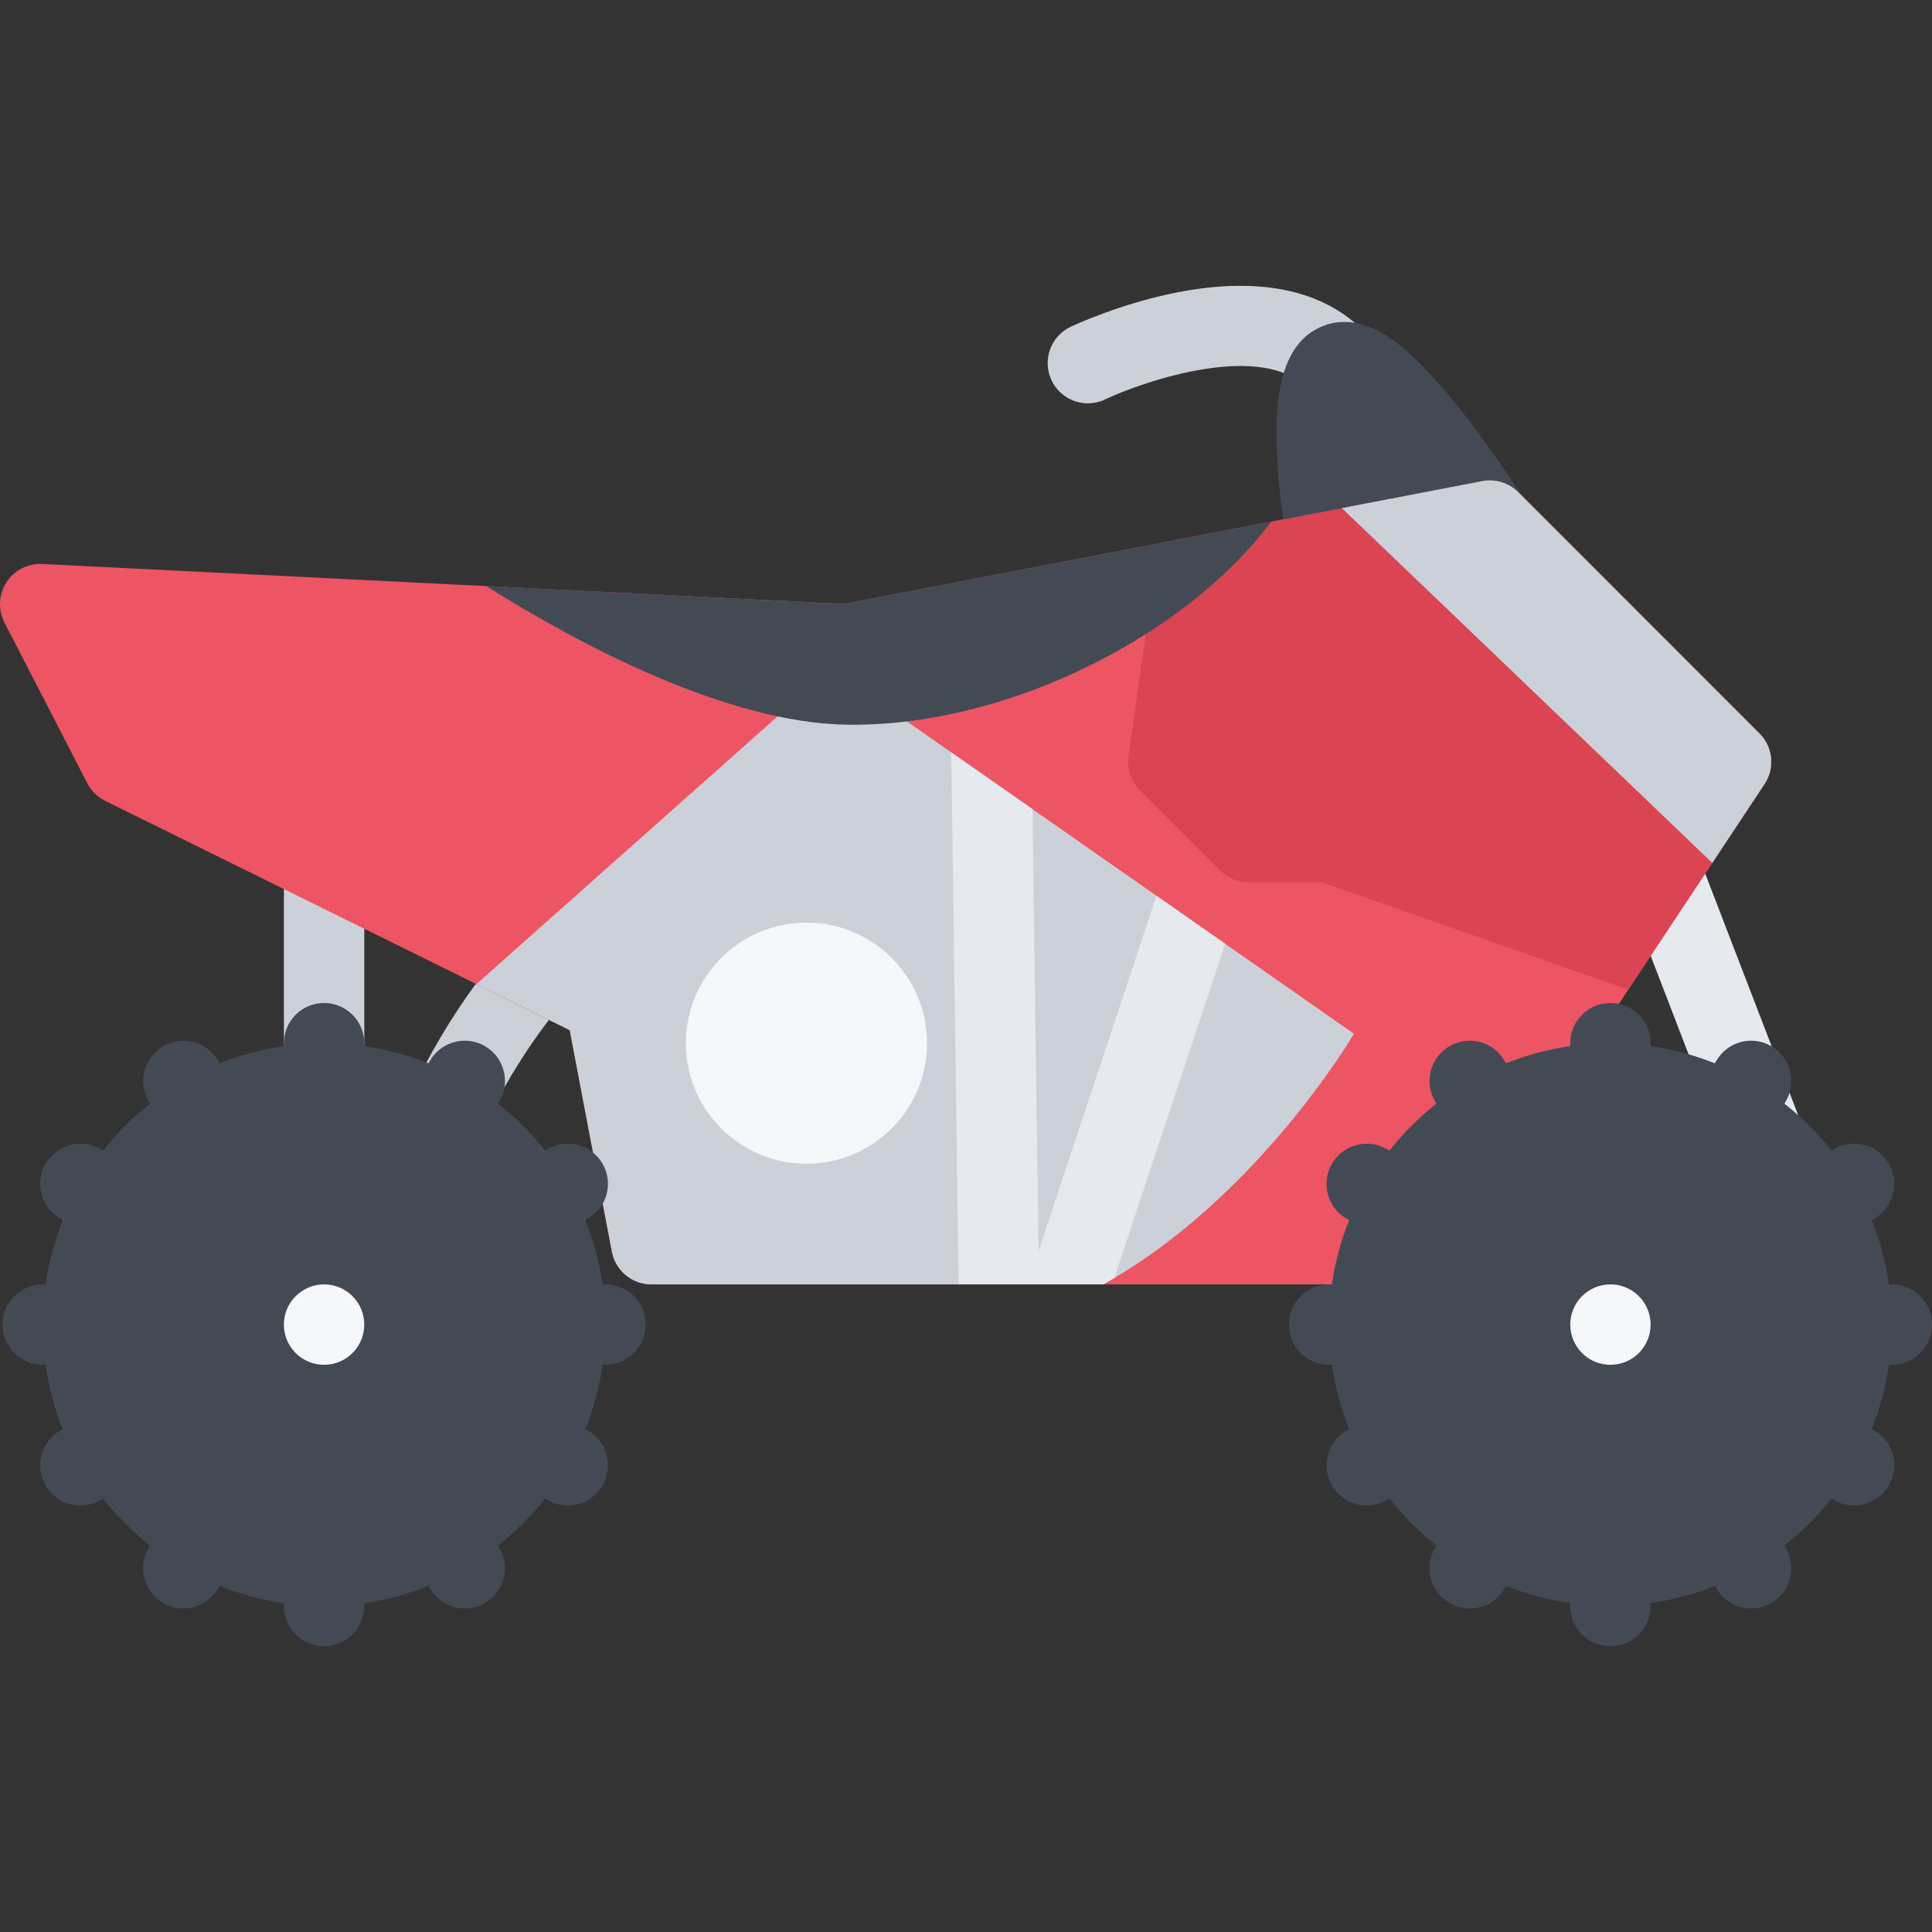 <?xml version="1.0" encoding="iso-8859-1"?>
<!-- Uploaded to: SVG Repo, www.svgrepo.com, Generator: SVG Repo Mixer Tools -->
<svg height="800px" width="800px" version="1.1" id="Layer_1" xmlns="http://www.w3.org/2000/svg" xmlns:xlink="http://www.w3.org/1999/xlink" 
	 viewBox="0 0 511.991 511.991" xml:space="preserve">
<rect x="0" y="0" width="511.991" height="511.991" fill="#333333" stroke="none"/>
<path style="fill:#CCD1D9;" d="M126.1,260.719c-6.438,8.797-12.523,18.875-17.914,30.453c-2.484,5.328-0.18,11.672,5.156,14.156
	c1.453,0.672,2.984,1,4.492,1c4.016,0,7.859-2.281,9.664-6.156c5.125-11.016,11.133-20.984,17.976-29.891L126.1,260.719z"/>
<path style="fill:#E6E9ED;" d="M467.508,312.42c-4.266,0-8.312-2.594-9.938-6.826l-27.547-71.562
	c-2.109-5.5,0.625-11.656,6.125-13.766c5.484-2.125,11.641,0.625,13.766,6.109l27.547,71.578c2.109,5.484-0.625,11.639-6.125,13.764
	C470.086,312.201,468.789,312.42,467.508,312.42z"/>
<path style="fill:#CCD1D9;" d="M85.882,361.67c-5.883,0-10.648-4.766-10.648-10.641V229c0-5.891,4.766-10.656,10.648-10.656
	c5.882,0,10.656,4.765,10.656,10.656v122.029C96.538,356.904,91.765,361.67,85.882,361.67z"/>
<path style="fill:#ED5564;" d="M374.041,340.373H172.622c-5.109,0-9.507-3.641-10.46-8.656L150.982,273L27.907,212.251
	c-2.047-1-3.711-2.641-4.758-4.656L1.181,164.971c-1.742-3.375-1.547-7.438,0.516-10.64c2.062-3.203,5.672-5.047,9.484-4.875
	l212.433,10.593l169.192-32.546c3.469-0.656,7.047,0.438,9.547,2.938l63.905,63.921c3.594,3.578,4.156,9.188,1.359,13.406
	l-84.701,127.841C380.947,338.576,377.603,340.373,374.041,340.373z"/>
<path style="fill:#CCD1D9;" d="M126.327,260.719l-0.031,0.109L150.983,273l11.18,58.717c0.953,5.016,5.351,8.656,10.46,8.656
	h119.732c40.968-22.828,66.452-66.42,66.452-66.42l-138.49-96.764L126.327,260.719z"/>
<path style="fill:#434A54;" d="M160.451,361.67c5.882,0,10.656-4.766,10.656-10.656c0-5.875-4.773-10.641-10.656-10.641h-0.766
	c-0.852-5.938-2.398-11.641-4.562-17.031l0.664-0.375c5.094-2.953,6.844-9.469,3.898-14.562c-2.938-5.092-9.453-6.826-14.555-3.889
	l-0.688,0.391c-3.648-4.609-7.828-8.797-12.445-12.438l0.398-0.703c2.938-5.094,1.195-11.609-3.906-14.547
	c-5.094-2.938-11.609-1.203-14.547,3.906l-0.382,0.656c-5.398-2.156-11.102-3.703-17.023-4.562v-0.766
	c0-5.875-4.773-10.656-10.656-10.656c-5.883,0-10.648,4.781-10.648,10.656v0.766c-5.93,0.859-11.633,2.406-17.023,4.562
	l-0.383-0.656c-2.945-5.109-9.461-6.844-14.555-3.906s-6.843,9.453-3.898,14.547l0.398,0.703
	c-4.625,3.641-8.804,7.828-12.453,12.438l-0.688-0.391c-5.094-2.938-11.609-1.203-14.554,3.889
	c-2.938,5.109-1.195,11.625,3.898,14.562l0.664,0.375c-2.164,5.406-3.711,11.109-4.562,17.031h-0.766
	c-5.883,0-10.648,4.766-10.648,10.656c0,5.875,4.766,10.641,10.648,10.641h0.766c0.851,5.938,2.398,11.641,4.562,17.031
	l-0.664,0.375c-5.093,2.953-6.835,9.469-3.898,14.562c1.976,3.406,5.554,5.328,9.234,5.328c1.812,0,3.641-0.469,5.32-1.438
	l0.688-0.391c3.648,4.625,7.828,8.797,12.453,12.453l-0.398,0.688c-2.945,5.092-1.195,11.607,3.898,14.545
	c1.68,0.969,3.508,1.438,5.312,1.438c3.688,0,7.266-1.922,9.242-5.328l0.383-0.672c5.39,2.172,11.093,3.719,17.023,4.562v0.766
	c0,5.891,4.766,10.656,10.648,10.656c5.882,0,10.656-4.766,10.656-10.656v-0.766c5.922-0.844,11.625-2.391,17.023-4.562l0.382,0.672
	c1.969,3.406,5.555,5.328,9.234,5.328c1.805,0,3.641-0.469,5.312-1.438c5.102-2.938,6.844-9.453,3.906-14.545l-0.398-0.688
	c4.617-3.656,8.804-7.828,12.445-12.453l0.695,0.391c1.672,0.969,3.508,1.438,5.312,1.438c3.68,0,7.266-1.922,9.234-5.328
	c2.945-5.109,1.195-11.625-3.898-14.562l-0.664-0.375c2.164-5.391,3.719-11.094,4.562-17.031H160.451z"/>
<path style="fill:#F5F7FA;" d="M93.413,343.498c4.164,4.156,4.164,10.891,0,15.062c-4.156,4.156-10.906,4.156-15.062,0
	c-4.164-4.172-4.164-10.906,0-15.062C82.507,339.326,89.257,339.326,93.413,343.498z"/>
<path style="fill:#434A54;" d="M501.335,361.67c5.891,0,10.656-4.766,10.656-10.656c0-5.875-4.766-10.641-10.656-10.641h-0.766
	c-0.844-5.938-2.391-11.641-4.562-17.031l0.672-0.375c5.094-2.953,6.844-9.469,3.891-14.562c-2.938-5.092-9.452-6.826-14.546-3.889
	l-0.688,0.391c-3.641-4.609-7.828-8.797-12.453-12.438l0.406-0.703c2.938-5.094,1.188-11.609-3.906-14.547
	s-11.609-1.203-14.547,3.906l-0.391,0.656c-5.391-2.156-11.094-3.703-17.016-4.562v-0.766c0-5.875-4.781-10.656-10.656-10.656
	c-5.891,0-10.655,4.781-10.655,10.656v0.766c-5.922,0.859-11.625,2.406-17.016,4.562l-0.391-0.656
	c-2.938-5.109-9.452-6.844-14.546-3.906s-6.844,9.453-3.906,14.547l0.406,0.703c-4.625,3.641-8.812,7.828-12.453,12.438
	l-0.688-0.391c-5.094-2.938-11.609-1.203-14.562,3.889c-2.938,5.109-1.188,11.625,3.906,14.562l0.656,0.375
	c-2.156,5.406-3.703,11.109-4.562,17.031h-0.766c-5.875,0-10.641,4.766-10.641,10.656c0,5.875,4.766,10.641,10.641,10.641h0.766
	c0.859,5.938,2.406,11.641,4.562,17.031l-0.656,0.375c-5.094,2.953-6.844,9.469-3.906,14.562c1.984,3.406,5.562,5.328,9.234,5.328
	c1.812,0,3.641-0.469,5.328-1.438l0.688-0.391c3.641,4.625,7.828,8.797,12.453,12.453l-0.406,0.688
	c-2.938,5.092-1.188,11.607,3.906,14.545c1.672,0.969,3.5,1.438,5.312,1.438c3.687,0,7.265-1.922,9.233-5.328l0.391-0.672
	c5.391,2.172,11.094,3.719,17.016,4.562v0.766c0,5.891,4.765,10.656,10.655,10.656c5.875,0,10.656-4.766,10.656-10.656v-0.766
	c5.922-0.844,11.625-2.391,17.016-4.562l0.391,0.672c1.969,3.406,5.547,5.328,9.234,5.328c1.797,0,3.641-0.469,5.312-1.438
	c5.094-2.938,6.844-9.453,3.906-14.545l-0.406-0.688c4.625-3.656,8.812-7.828,12.453-12.453l0.688,0.391
	c1.688,0.969,3.516,1.438,5.312,1.438c3.687,0,7.265-1.922,9.233-5.328c2.953-5.109,1.203-11.625-3.891-14.562l-0.672-0.375
	c2.172-5.391,3.719-11.094,4.578-17.031H501.335z"/>
<path style="fill:#CCD1D9;" d="M288.293,106.878c-3.984,0-7.812-2.25-9.625-6.093c-2.531-5.312-0.25-11.672,5.062-14.188
	c0.531-0.25,13.077-6.156,28.358-9.141c15.64-3.062,37.124-3.516,50.608,11.703c3.906,4.406,3.5,11.141-0.906,15.031
	c-4.406,3.906-11.141,3.5-15.047-0.906c-11.703-13.203-43.624-2.297-53.89,2.562C291.37,106.55,289.824,106.878,288.293,106.878z"/>
<path style="fill:#F5F7FA;" d="M434.305,343.498c4.156,4.156,4.156,10.891,0,15.062c-4.156,4.156-10.906,4.156-15.062,0
	c-4.155-4.172-4.155-10.906,0-15.062C423.398,339.326,430.148,339.326,434.305,343.498z"/>
<path style="fill:#434A54;" d="M352.197,156.814c-5.016,0-9.484-3.546-10.453-8.64c-0.094-0.5-2.328-12.281-3.156-24.781
	c-0.969-14.921-0.422-32.624,12.594-37.218c9.734-3.438,18.641,4.297,21.562,6.844c4.312,3.734,9.234,9.109,14.641,15.984
	c8.858,11.25,16.14,22.812,16.452,23.296c3.125,4.984,1.625,11.562-3.344,14.688c-4.984,3.141-11.562,1.641-14.702-3.344
	c-0.047-0.094-25.531-12.016-23.125,0.516c1.109,5.781-2.672,11.359-8.453,12.468C353.525,156.752,352.853,156.814,352.197,156.814z
	"/>
<path style="fill:#DA4453;" d="M467.617,207.767c2.797-4.218,2.234-9.828-1.359-13.406l-63.905-63.921
	c-2.5-2.5-6.078-3.594-9.547-2.938l-85.748,16.5l-8.016,56.39c-0.469,3.312,0.656,6.656,3.016,9.031l21.312,21.296
	c2,2,4.703,3.125,7.531,3.125h19.484l81.107,28.421L467.617,207.767z"/>
<path style="fill:#434A54;" d="M224.528,192.048c24.664,0.375,52.593-7.828,76.67-22.5c14.905-9.078,27.14-19.905,35.64-31.28
	l-113.224,21.781l-94.803-4.734C153.842,171.001,192.63,191.579,224.528,192.048z"/>
<path style="fill:#CCD1D9;" d="M453.758,228.672l13.859-20.906c2.797-4.218,2.234-9.828-1.359-13.406l-63.905-63.921
	c-2.5-2.5-6.078-3.594-9.547-2.938l-37.202,7.156L453.758,228.672z"/>
<path style="fill:#F5F7FA;" d="M213.716,308.404c-17.625,0-31.96-14.326-31.96-31.951s14.335-31.953,31.96-31.953
	s31.96,14.328,31.96,31.953S231.34,308.404,213.716,308.404z"/>
<path style="fill:#E6E9ED;" d="M306.464,237.375l-31.233,94.154l-1.625-117.122l-21.523-15.031l1.953,140.997h38.319
	c1-0.562,1.984-1.125,2.953-1.703l29.374-88.56L306.464,237.375z"/>
</svg>